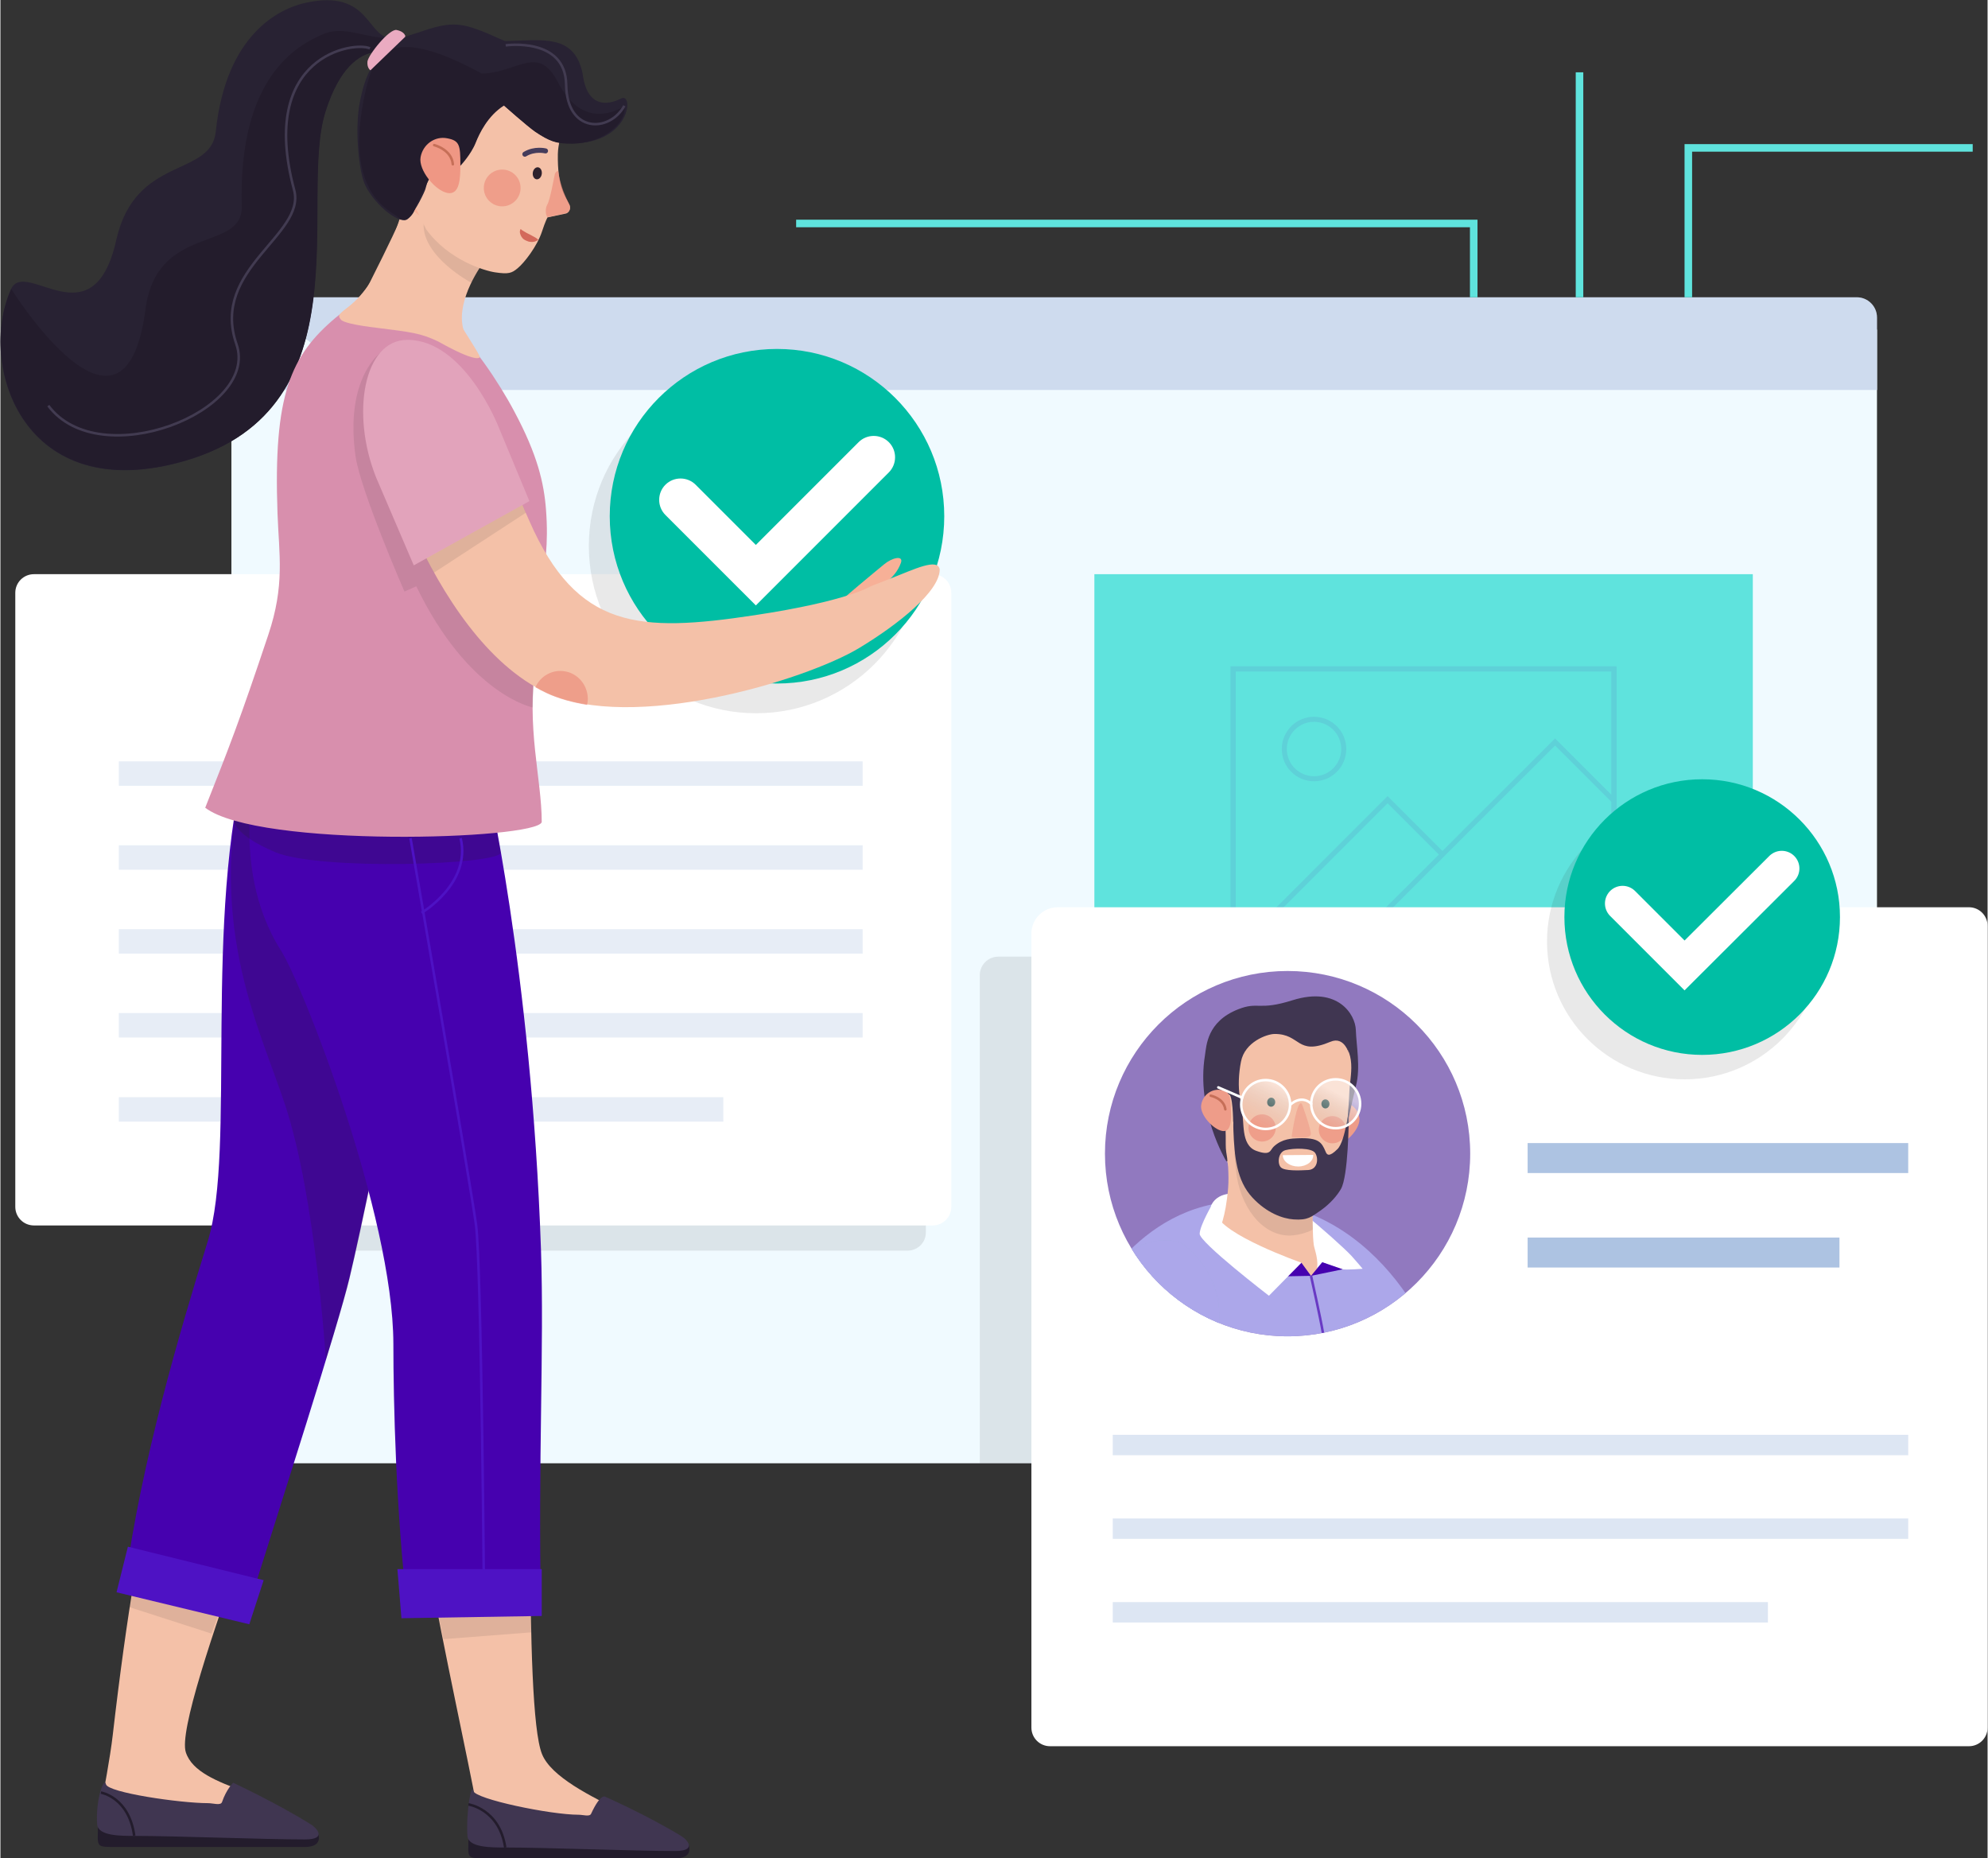 <svg xmlns="http://www.w3.org/2000/svg" xmlns:xlink="http://www.w3.org/1999/xlink" id="Layer_4" x="0px" y="0px" viewBox="0 0 788.9 737.6" style="enable-background:new 0 0 788.9 737.6;" width="810px" height="757px" xml:space="preserve"><rect x="0" y="0" width="788.9" height="737.6" fill="#333333" stroke="none"/><style type="text/css">	.st0{fill:#F0FAFF;}	.st1{opacity:0.1;fill:#231F20;}	.st2{fill:#FFFFFF;}	.st3{opacity:0.3;fill:#5C88C5;}	.st4{fill:#5FE3DD;}	.st5{opacity:0.2;}	.st6{fill:none;stroke:#5C88C5;stroke-width:2;stroke-miterlimit:10;}	.st7{opacity:0.15;}	.st8{fill:#5C88C5;}	.st9{fill:#00BEA4;}	.st10{opacity:0.21;}	.st11{opacity:0.5;}	.st12{fill:#9179BF;}	.st13{clip-path:url(#SVGID_2_);}	.st14{fill:#ACA7EA;}	.st15{opacity:0.65;fill:none;stroke:#4601AF;stroke-miterlimit:10;}	.st16{fill:#A3AAE1;}	.st17{fill:#EE9C89;}	.st18{fill:none;stroke:#C66F58;stroke-linecap:round;stroke-miterlimit:10;}	.st19{fill:#F4C1A8;}	.st20{fill:none;stroke:#33419E;stroke-width:2;stroke-linecap:round;stroke-miterlimit:10;}	.st21{opacity:0.43;fill:#EC8B7B;}	.st22{opacity:0.66;fill:#EC8B7B;}	.st23{fill:#403651;}	.st24{fill:#2D4A46;}	.st25{fill:#4601AF;}	.st26{fill:none;stroke:#FFFFFF;stroke-linecap:round;stroke-miterlimit:10;}	.st27{opacity:0.54;fill:url(#SVGID_3_);stroke:#FFFFFF;stroke-width:0;stroke-miterlimit:10;}	.st28{opacity:0.54;fill:url(#SVGID_4_);stroke:#FFFFFF;stroke-width:0;stroke-miterlimit:10;}	.st29{fill:none;stroke:#FFFFFF;stroke-width:14;stroke-linecap:round;stroke-miterlimit:10;}	.st30{fill:none;stroke:#5FE3DD;stroke-width:3;stroke-miterlimit:10;}	.st31{fill:#282233;}	.st32{fill:#231C2C;}	.st33{fill:none;stroke:#423B51;stroke-miterlimit:10;}	.st34{opacity:0.2;fill:#231F20;}	.st35{fill:#D88FAD;}	.st36{fill:#F7B097;}	.st37{fill:#2E212C;}	.st38{fill:none;stroke:#453C5B;stroke-width:2;stroke-linecap:round;stroke-miterlimit:10;}	.st39{fill:#EF9784;}	.st40{fill:#D3695B;}	.st41{fill:#E2A3BB;}	.st42{opacity:0.66;}	.st43{fill:#EC8B7B;}	.st44{fill:#EAABC1;}	.st45{fill:#4E12C4;}	.st46{fill:none;stroke:#4E12C4;stroke-miterlimit:10;}	.st47{fill:none;stroke:#231C2C;stroke-miterlimit:10;}</style><g>	<path class="st0" d="M737,580.8H99.7c-4.4,0-8-3.6-8-8v-442H745v442C745,577.3,741.4,580.8,737,580.8z"></path>	<path class="st1" d="M360.1,496.4H91.7V237.9h268.3c4.1,0,7.4,3.3,7.4,7.4V489C367.5,493.1,364.2,496.4,360.1,496.4z"></path>	<path class="st2" d="M745,154.8H91.7V126c0-4.4,3.6-8,8-8H737c4.4,0,8,3.6,8,8V154.8z"></path>	<path class="st3" d="M745,154.8H91.7V126c0-4.4,3.6-8,8-8H737c4.4,0,8,3.6,8,8V154.8z"></path>	<g>		<circle class="st0" cx="119.3" cy="139.4" r="5.1"></circle>		<circle class="st0" cx="141.1" cy="139.4" r="5.1"></circle>		<circle class="st0" cx="162.9" cy="139.4" r="5.1"></circle>	</g></g><g>	<rect x="434.3" y="227.9" class="st4" width="261.4" height="188.2"></rect>	<g class="st5">		<rect x="489.4" y="265.5" class="st6" width="151.2" height="112.8"></rect>		<rect x="489.4" y="265.5" class="st6" width="151.2" height="112.8"></rect>		<polyline class="st6" points="533.3,378.3 617.2,294.5 640.6,317.9   "></polyline>		<polyline class="st6" points="489.6,378.5 550.7,317.4 572.5,339.2   "></polyline>		<circle class="st6" cx="521.5" cy="297.3" r="11.8"></circle>	</g></g><g>	<path class="st2" d="M370.1,486.4H13.3c-4.1,0-7.4-3.3-7.4-7.4V235.3c0-4.1,3.3-7.4,7.4-7.4h356.8c4.1,0,7.4,3.3,7.4,7.4V479  C377.5,483.1,374.2,486.4,370.1,486.4z"></path>	<g class="st7">		<rect x="47" y="302.2" class="st8" width="295.3" height="9.7"></rect>		<rect x="47" y="335.5" class="st8" width="295.3" height="9.7"></rect>		<rect x="47" y="368.8" class="st8" width="295.3" height="9.7"></rect>		<g>			<rect x="47" y="402.1" class="st8" width="295.3" height="9.7"></rect>			<rect x="47" y="435.5" class="st8" width="240" height="9.7"></rect>		</g>	</g></g><g>	<circle class="st1" cx="300" cy="216.7" r="66.4"></circle>	<circle class="st9" cx="308.3" cy="204.9" r="66.4"></circle>	<g>		<path class="st2" d="M299.9,240.3L264,204.4c-3.3-3.3-3.3-8.7,0-12c3.3-3.3,8.7-3.3,12,0l23.9,23.9l40.8-40.8   c3.3-3.3,8.7-3.3,12,0c3.3,3.3,3.3,8.7,0,12L299.9,240.3z"></path>	</g></g><g>	<path class="st1" d="M753.1,580.8H388.8V387.1c0-4.1,3.3-7.4,7.4-7.4h356.9V580.8z"></path>	<path class="st2" d="M781.5,693.1H416.7c-4.1,0-7.4-3.3-7.4-7.4V370.5c0-5.7,4.7-10.4,10.4-10.4h361.8c4.1,0,7.4,3.3,7.4,7.4v318.2  C788.9,689.8,785.6,693.1,781.5,693.1z"></path>	<g class="st10">		<rect x="441.6" y="569.5" class="st8" width="315.8" height="8.1"></rect>		<rect x="441.6" y="602.7" class="st8" width="315.8" height="8.1"></rect>		<rect x="441.6" y="635.9" class="st8" width="260.1" height="8.1"></rect>	</g>	<g class="st11">		<rect x="606.3" y="403.6" class="st2" width="151.1" height="11.9"></rect>		<rect x="606.3" y="453.7" class="st8" width="151.1" height="11.9"></rect>		<rect x="606.3" y="491.2" class="st8" width="123.8" height="11.9"></rect>	</g>	<g>		<circle class="st12" cx="511" cy="457.9" r="72.5"></circle>		<g>			<defs>				<circle id="SVGID_1_" cx="511" cy="457.9" r="72.5"></circle>			</defs>			<clipPath id="SVGID_2_">				<use xlink:href="#SVGID_1_" style="overflow:visible;"></use>			</clipPath>			<g class="st13">				<g>					<g>						<path class="st14" d="M431.7,519.4c0,0,18.7-41.8,60.5-42.6c51.9-1,79.1,51.4,82.3,75.9c5,38.5-7,80.6-7,80.6       s-81.6,12-125.6,18.4C433,653,441.4,541.1,431.7,519.4z"></path>						<path class="st15" d="M520.3,506.4c0,0,3.8,16.9,4.7,22.4c2.3,15.3,13.1,92,12.7,107.1"></path>					</g>					<g>						<path class="st16" d="M468.7,493.3c0,0-31.9-13.1-44,54.3c-10.7,59.8-4.2,87.6,8.1,98.2c14.7,12.7,35.9,13.4,67.2,7.1       c4.9-1,8.8-0.9,13.2-2.3c1.3-0.4-7.7-39.7-7.7-39.7c-7.3,0.4-25.8,2.8-30.2-0.1c-17.3-11.4,1.2-59,6.3-74.7       C491,507.3,468.7,493.3,468.7,493.3z"></path>						<path class="st14" d="M468.7,493.3c0,0-31.9-13.1-44,54.3c-10.7,59.8-4.2,87.6,8.1,98.2c14.7,12.7,35.9,13.4,67.2,7.1       c4.9-1,8.8-0.9,13.2-2.3c1.3-0.4-7.7-39.7-7.7-39.7c-7.3,0.4-25.8,2.8-30.2-0.1c-17.3-11.4,1.2-59,6.3-74.7       C491,507.3,468.7,493.3,468.7,493.3z"></path>					</g>					<g>						<g>							<path class="st1" d="M519.2,644.5l-11-30.6l-2.7,0l7.2,32.1C515.7,645.3,516.9,645.2,519.2,644.5z"></path>						</g>					</g>					<g>						<path class="st2" d="M480.6,478.7c0,0,1.7-5.7,10.4-4.9c8.7,0.8,22.2,4.7,26.9,8.3c5.9,4.6,15.6,13.3,18.5,16.4       c2,2.2,4.4,5.1,4.4,5.1s-6.1,0.5-8,0.2c-1.8-0.4-8.1-2.8-8.1-2.8l-4.5,5.4l1.1-7.1l-39.2-14.4l-1.5-5.6L480.6,478.7z"></path>						<g>							<path class="st17" d="M527.7,445.5c-0.1,3.9-0.1,9.1,3.5,8.5c3.7-0.6,8.9-6.5,8.3-10.4s-4.1-6.5-7.7-5.9        C528.2,438.3,527.9,439.7,527.7,445.5z"></path>							<path class="st18" d="M535.1,440.7c0,0-5.2,1.1-5.7,5.5"></path>						</g>						<path class="st19" d="M534.9,441.4c-0.9,11.1-10.8,30.8-21.2,31.1c-13,0.4-24.4-11.4-25.6-27.6c-0.4-5.6-7.3-13-5.4-17.7       c3.5-8.7,3.2-19.2,11.6-19.8c8.7-0.7,36.9-2.3,42.8,10.7C539.1,422.4,535.3,436.2,534.9,441.4z"></path>						<g>							<path class="st20" d="M497.8,432.2c0,0,3.1-2.1,8.1-2.3"></path>							<path class="st20" d="M528.3,430.6c0,0-3.4-1.6-8.3-1"></path>						</g>						<path class="st19" d="M485.2,444.2c0,0,3,17.6,2.2,27.3c-1,12.3-3.5,16-3.5,17.6c0,0.6-2-0.6-0.7,0.4       c5.9,4.4,19.9,15.3,36.8,16.8c1.4,0.1,2.3-1,2.5-2c1.1-3.9-0.9-8.6-1.1-10.2c-1-7.4,0-31,0-31c-1.1-6.8-1.2-15.8-1.2-15.8       L485.2,444.2z"></path>						<polygon class="st19" points="484.4,451.4 484.1,433.7 499.8,438.9 488.3,465.6       "></polygon>						<g>							<g>								<path class="st1" d="M511.4,490.4c4.6,0.1,9.6-2.1,9.6-2.5l-0.2-11.5l-31.2-21.1l0.9,9.1C492,479.1,500.9,490.2,511.4,490.4         z"></path>							</g>						</g>						<path class="st19" d="M534.9,445.1c-0.9,11.1-10.5,30-21,30.3c-13,0.4-24.6-10.6-25.8-26.8c-0.4-5.6,0-15.2,1.9-19.8       c3.5-8.7,10.9-19,19.3-19.7c8.7-0.7,19.5,4.1,24.1,12.8C535.6,426,535.3,439.9,534.9,445.1z"></path>						<path class="st2" d="M509.1,458.5c0,2.5,2.8,4.5,6.1,4.5c3.4,0,6.1-2.1,6-4.6L509.1,458.5z"></path>						<path class="st21" d="M516.7,438.2c0,0,4,10.9,3.5,12.2c-0.5,1.3-3.3,1.1-4.8,1.1c-2.4,0-2.8-0.3-2.8-0.3       S514.8,435.7,516.7,438.2z"></path>						<circle class="st22" cx="500.9" cy="447.7" r="5.4"></circle>						<circle class="st22" cx="528.8" cy="448.4" r="5.4"></circle>						<path class="st23" d="M523.5,407.3c0,0-5-1.9-25.1,2.3c-11.1,2.3-12.4,23-12,39.5c0.1,2.2,0,5.1,0.1,6.7       c0.1,1.8,0.6,3.7,0.6,4.8c0,0.9-0.6,0-0.6,0s-11.9-19.7-8.3-41.7c0.6-3.7,0.7-13.4,13.2-18.3c8.1-3.2,8,0.7,21.6-3.6       c17.9-5.6,24.9,5.6,25.1,11.8c0.2,6.2,1.9,14.9,0.1,22c-1.5,5.8-4.5,20.8-3.3,12.3c0.1-0.7,0.6-8.1,0.6-9.2       c0.2-7.2,3.6-16.1-5.3-23C524.3,406.3,523.5,407.3,523.5,407.3z"></path>						<path class="st23" d="M535.4,418.3c0,0-1.8-7.2-7.4-4.8c-13.5,5.7-11.7-3.2-22.2-3.1c-2.9,0-11.8,3.1-13.3,11       c-0.9,4.5-1.2,10.1-0.4,14.1s0.6,5.3,1,8.5c0.2,1-3.7,1.3-3.7,1.3s-0.1-11.6-1.9-10.9s-5.2-4-5.2-4l2.3-22.9l38.7-4.9l10,7.4       L535.4,418.3z"></path>						<g>							<path class="st17" d="M488.5,440.4c0.2,3.9,0.2,9.1-3.4,8.5s-9-6.4-8.4-10.3s4-6.5,7.7-6C488,433.2,488.3,434.6,488.5,440.4z        "></path>							<path class="st18" d="M480.5,434.9c0,0,5.2,1,5.8,5.4"></path>						</g>							<ellipse transform="matrix(0.999 -3.658640e-002 3.658640e-002 0.999 -15.683 19.545)" class="st24" cx="526.2" cy="438.3" rx="1.6" ry="1.8"></ellipse>							<ellipse transform="matrix(-0.996 -9.314512e-002 9.314512e-002 -0.996 966.303 920.426)" class="st24" cx="504.6" cy="437.7" rx="1.6" ry="1.8"></ellipse>						<g>							<g>								<path class="st23" d="M535.3,442.7c0.1-4.6-1.2,10.2-4.5,13.4c-3.3,3.3-4.2,2.3-4.7,1c-1.6-3.8-2.8-5.6-10.9-5.3         c-2.4,0.1-6.3,0.1-9.7,3.3c-1.5,1.4-1.1,3.8-6.9,1.7c-6.5-2.3-4.5-12.3-5.8-14.8c-1.3-2.5-3.7-3.3-3.3,6.8         c0.4,10.1,1.2,19.8,7.6,26.6c5.6,6,11.9,8.3,16.3,8.6c5.7,0.4,7-1,10.8-3.6c3.8-2.7,6.5-5.9,8-8.5         C535.1,466.8,535.3,445.1,535.3,442.7z M519.2,464.4c-3.7,0.2-9.3,0.4-10.8-1c-1.5-1.3-1.3-6.1,1.8-6.9         c3-0.8,10.5-1,11.8,1.2C523.4,459.9,522.9,464.2,519.2,464.4z"></path>							</g>						</g>						<polygon class="st25" points="516.5,501.2 520.3,506.4 509.4,506.6 508.2,504.5       "></polygon>						<path class="st2" d="M481.6,477.1c0,0-5.4,9.1-5.5,12.6c-0.1,3.4,27.5,24.6,27.5,24.6l12.9-13.1c0,0-32.2-11.3-33.8-19.5       C481.9,477.6,481.6,477.1,481.6,477.1z"></path>						<polygon class="st25" points="524.8,501 520.3,506.4 532.9,503.8       "></polygon>					</g>					<g>						<line class="st26" x1="493" y1="435.7" x2="483.5" y2="431.6"></line>							<linearGradient id="SVGID_3_" gradientUnits="userSpaceOnUse" x1="1740.095" y1="443.369" x2="1730.964" y2="429.416" gradientTransform="matrix(-0.995 0.103 0.103 0.995 2209.677 -171.335)">							<stop offset="4.385965e-003" style="stop-color:#CED7DB;stop-opacity:0"></stop>							<stop offset="0.283" style="stop-color:#D6DEE1;stop-opacity:0.28"></stop>							<stop offset="0.727" style="stop-color:#EDF1F2;stop-opacity:0.725"></stop>							<stop offset="1" style="stop-color:#FFFFFF"></stop>						</linearGradient>						<circle class="st27" cx="530.2" cy="438" r="9.3"></circle>							<linearGradient id="SVGID_4_" gradientUnits="userSpaceOnUse" x1="1765.654" y1="437.739" x2="1756.164" y2="422.841" gradientTransform="matrix(-0.995 0.103 0.103 0.995 2209.677 -171.335)">							<stop offset="4.385965e-003" style="stop-color:#CED7DB;stop-opacity:0"></stop>							<stop offset="0.283" style="stop-color:#D6DEE1;stop-opacity:0.28"></stop>							<stop offset="0.727" style="stop-color:#EDF1F2;stop-opacity:0.725"></stop>							<stop offset="1" style="stop-color:#FFFFFF"></stop>						</linearGradient>						<circle class="st28" cx="502.4" cy="438.2" r="9.3"></circle>						<g>							<circle class="st26" cx="530.1" cy="438.1" r="9.7"></circle>							<circle class="st26" cx="502.3" cy="438.4" r="9.7"></circle>							<path class="st26" d="M512.2,438.4c0,0,4.1-4.1,8.2-0.3"></path>						</g>					</g>				</g>			</g>		</g>	</g></g><g>	<circle class="st1" cx="668.7" cy="373.7" r="54.7"></circle>	<circle class="st9" cx="675.6" cy="364" r="54.7"></circle>	<polyline class="st29" points="707.2,344.7 668.6,383.2 644,358.6  "></polyline></g><polyline class="st30" points="670.1,118 670.1,58.7 783,58.7 "></polyline><line class="st30" x1="626.9" y1="28.7" x2="626.9" y2="118"></line><polyline class="st30" points="584.9,118 584.9,88.7 315.9,88.7 "></polyline><g>	<g>		<g>			<path class="st31" d="M161.9,14.8c0,0,4.2-0.3-6.2,0.3c-10.4,0.5-8.5-19.7-34.5-14c-10.6,2.3-31.7,12.6-35.7,51.1    c-1.9,18.3-31.9,9.3-39.5,43c-9.1,40.9-36.1,7-41.8,19.6c-13.5,29.9,4.6,87,69.2,68.1c72.3-21.1,44.5-103.8,55.6-138.6    C140.1,9.5,160.1,23,160.1,23L161.9,14.8z"></path>			<path class="st32" d="M161.9,14.8c0,0,4.2-0.3-6.2,0.3c-10.4,0.5-19-5.3-27.7-1.5c-9.9,4.3-33.6,16.6-32.2,68.3    c0.5,18.4-33.7,6.6-38.2,40.8c-8.4,63.9-53.3-8-53.3-8c-13.5,29.9,4.6,87,69.2,68.1c72.3-21.1,44.5-103.8,55.6-138.6    C140.1,9.5,160.1,23,160.1,23L161.9,14.8z"></path>			<path class="st33" d="M146.7,19.2c-6.1-2.9-44.5,2.6-30.1,56.2c4.8,17.8-33.3,31.3-22.9,61.2c9.2,26.5-54.3,51.7-74.7,24.4"></path>		</g>		<path class="st19" d="M98.3,298.3c-18,66.8-3.5,170.2-15,206.9c-14.9,47.8-27.5,86.2-38.7,183.4c-1,8.9-4,24.6-4,24.6   s-8.2,18.5,34.1,16.8c42.3-1.6,37.2-0.8,41.6-3.9c-1.8-15.4-37.7-15-42.7-30.6C68.3,679.3,125,542.2,133,509.1   c8.9-36.9,43.8-188.3,43.8-188.3S109.8,255.6,98.3,298.3z"></path>		<polygon class="st1" points="94.1,619.9 83.8,648.4 50.9,637.8 54.1,617.8   "></polygon>		<path class="st25" d="M98.5,637.8c12.6-40.3,35.6-111.6,40.1-130.7c8.9-36.9,38.1-186.3,38.1-186.3s-67-65.2-78.5-22.5   c-18,66.8-4.5,157.7-15.9,194.4C71,529.2,56,579.8,49.4,628.5L98.5,637.8z"></path>		<path class="st34" d="M129.2,539.7c4.5-14.5,8-26.3,9.5-32.6c8.9-36.9,38.1-186.3,38.1-186.3s-67-65.2-78.5-22.5   c-18,66.8,4.2,108.2,14.8,140.5C125.1,475.1,129.2,539.7,129.2,539.7z"></path>		<path class="st19" d="M209.6,489.8c2.1,61.7-2.1,187.7,5.4,206.4c7.2,18,62.6,31.3,52,38.4l-47.1-5.9c0,0-29.5,10.2-29.5-2.1   s-30.7-135.7-30.8-187L209.6,489.8z"></path>		<polygon class="st1" points="210.5,634.1 210.8,647.9 175.9,650.6 173.2,637.4   "></polygon>		<g>			<g>				<g>					<path class="st25" d="M161.6,638.8c-4.6-38.6-5.6-82.7-5.6-105.4c-0.1-51.3-36.3-143-44.5-155.9c-22-34.7-8.7-76.4-8.6-88.5      s89.8,18.6,89.8,18.6s18.1,77.4,21.9,188.4c1.3,39.1-1.2,83.9,0,141.7L161.6,638.8z"></path>				</g>			</g>		</g>		<path class="st34" d="M196,324.1l2.6,14.3c0,4.8-72,7.3-89.6-0.2c-16.8-7.1-16.3-12.7-16.3-12.7L196,324.1z"></path>		<path class="st35" d="M212.6,262.8c-2-24.8,6.1-33,4-60.4c-0.8-10.7-3.4-21.9-12.6-39.1c-6-11.4-17.3-28.1-24.5-33.4   c-17.1-12.6-32.7-15.3-46.3-3.9c-18,15.1-24.9,30.6-23.2,77.8c0.6,16.5,3,28.4-3.7,48.3c-11.3,33.8-15.4,44.3-25,68.5   c21.1,16.1,131.5,12.7,133.6,5.7C214.9,309,208.6,288.6,212.6,262.8z"></path>		<path class="st1" d="M212.3,266.3c-0.7,3-0.6,7.6-1,14.5c0,0-25.4-5-46.2-48.1l-4.7,2.1c0,0-17.4-39.9-19.4-53.6   c-4.5-31.5,10.2-41.5,10.2-41.5L212.3,266.3z"></path>		<g>			<path class="st19" d="M158.5,86.8c0,0-7.1,24.6-20.2,34.9c-3.5,2.8-4.7,3.2-3.2,5.1c0.7,1,4.8,2.2,15,3.4    c12.7,1.6,16.8,2,23.8,5.4c14.8,8.3,16.5,6.6,16.4,6c-0.4-1.8-11.9-18.8-12.1-20.4C177.1,109.2,163.1,99.2,158.5,86.8z"></path>			<g>				<g>					<polygon class="st36" points="162.4,76.7 152.7,117.5 178.3,131.9 174,97.9      "></polygon>					<path class="st19" d="M161.7,79.5c0,0,0.6,1.6-15.1,32.7c-4.3,8.5-12.2,11.3-11.4,12.8c1.8,3.9,9.2,3.4,11,2.9      c11.4-1.7,17.5-1.6,32.1,6.9c4.7,3.3,9.3,5.5,9.2,4.9c-0.3-1.5-4.6-7.1-4.3-14.3c0.5-11.6,9.9-23,9.9-23.2      C192.8,90.1,165.3,92,161.7,79.5z"></path>					<path class="st1" d="M168,88.9c-0.4,13.1,18.9,23.3,18.9,23.3l4.2-7.4C191.1,104.8,168.4,71.9,168,88.9z"></path>					<path class="st19" d="M159.3,71.4c-4.4-19.2-24.9-47.1,23.7-43.1c19,1.6,41.9,3.1,39.9,22.3c-0.3,3-1.5,6.7-1.6,10.5      c-0.2,12.8,2.6,16.2,4.6,20.2c0.6,1.3,0.1,2.8-1.2,3.4l-7.5,1.6c0,0-0.8,1.3-2.2,5.6c-1.9,5.8-7,12.4-9.7,14.6      c-2.3,1.9-3.5,2.4-8.9,1.6c-4.1-0.6-18.5-4.8-27.4-17.1L159.3,71.4z"></path>						<ellipse transform="matrix(-0.992 -0.126 0.126 -0.992 415.859 163.884)" class="st37" cx="213.1" cy="68.8" rx="1.8" ry="2.4"></ellipse>					<path class="st38" d="M216.4,59.9c0,0-4.3-1.1-8.2,1.3"></path>					<path class="st31" d="M144.9,73.7c4.3,8.5,14.1,15.7,16.8,13.2c3.2-3.1,6.8-11,7-11.8c5.4-19.9,9.5-22.1,12.9-13      c0.3,0.9-2.1,1.3-2.1,1.3s1.6,2.5,3,2.2c0,0,4.2-4.4,6.1-9.2c1.4-3.5,4.7-10.6,11.2-14.7c0,0,9.4,8.4,12.4,10.4      c5.8,4,8.4,4.5,12.4,4.7c25.2,1.5,27.1-19.9,22-17.8c-0.9,0.4-13.3,7.6-15.5-9.9C227.8,13.3,215,16,200.5,16.3      c-1,0-11.2-5.6-18-6.4c-7.1-0.9-13.6,2.2-18.5,3.6c-17.7,5.2-20.2,22-21.3,26.9C140.6,51.1,142.2,68.3,144.9,73.7z"></path>					<g>						<g>							<path class="st32" d="M144.8,36.8c3.2-14.2,7.9-28.5,46.3-7.6c14.3-0.3,22.3-11.9,30.2,3.4s18.6,14.1,26.4,9.6        c1.2,5.9-8.2,15.6-23,14.8c-4-0.2-6.6-0.8-12.4-4.7c-3-2.1-12.4-10.4-12.4-10.4c-6.5,4.1-9.8,11.2-11.2,14.7        c-1.9,4.8-6.1,9.2-6.1,9.2c-1.4,0.3-3-2.2-3-2.2s2.4-0.4,2.1-1.3c-1.2-3.4-2.6-5.2-4.1-5.2c-3.3,6.4-10.2,18.6-13.6,27.2        c0,0-2.6,4.9-5.9,2.1C154.8,83.4,135.9,77,144.8,36.8z"></path>						</g>					</g>					<circle class="st22" cx="199.2" cy="74.6" r="7.3"></circle>					<path class="st39" d="M182.6,65.4c0,5.2-0.2,12.1-5.1,11.2c-4.9-0.9-11.6-9.1-10.7-14.2s5.7-8.5,10.6-7.5      C182.3,55.8,182.6,57.7,182.6,65.4z"></path>					<path class="st22" d="M217.2,86.2l7.5-1.6c1.3-0.6,1.8-2.1,1.2-3.4c-1.5-2.9-3.5-7.1-4.5-13.4c0,0-0.9,0.2-1.3,1.3      c-0.3,1.2-1.9,10.4-3,12.1C216.1,83,216.5,85.7,217.2,86.2z"></path>					<path class="st18" d="M172.2,57.6c0,0,6.9,1.7,7.4,7.6"></path>				</g>				<g>					<path class="st40" d="M213.6,95.1c0,0-0.1,0.1-0.4,0.3c-0.3,0.2-0.6,0.3-1.1,0.5c-0.5,0.1-1,0.2-1.6,0.1      c-0.6,0-1.2-0.2-1.8-0.5c-0.3-0.1-0.6-0.3-0.9-0.5c-0.3-0.2-0.5-0.4-0.7-0.7c-0.2-0.3-0.4-0.5-0.5-0.8      c-0.1-0.3-0.2-0.5-0.3-0.8c0-0.3-0.1-0.5-0.1-0.7c0-0.2,0.1-0.4,0.1-0.6c0.1-0.3,0.2-0.5,0.2-0.5s0.2,0.1,0.4,0.3      c0.1,0.1,0.2,0.2,0.4,0.3c0.2,0.1,0.3,0.2,0.5,0.3c0.1,0.1,0.4,0.2,0.5,0.3c0.2,0.1,0.4,0.2,0.5,0.3c0.2,0.1,0.4,0.2,0.6,0.3      c0.2,0.1,0.4,0.2,0.6,0.3c0.8,0.4,1.7,0.9,2.4,1.3c0.4,0.2,0.7,0.5,0.9,0.7C213.4,95,213.6,95.1,213.6,95.1z"></path>				</g>			</g>		</g>		<g>			<path class="st36" d="M330.3,241.7c2.8-3.2,17.6-15.3,20.5-17.7c3.1-2.6,7.8-3.8,6.7-0.6c-2.6,7.1-8.2,8-8.7,11.8    c-0.5,3.8-7.4,8.2-7.4,8.2L330.3,241.7z"></path>			<g>				<path class="st19" d="M174.6,141.1c10.9,8.9,21.8,34.8,35.4,65.7c18.9,43.1,43.6,44.3,89.3,37.4c37.2-5.6,46.2-11.5,46.2-11.5     s0,0,8.7-3.4c8.7-3.4,17.9-7.9,18.7-3.3c0,8.8-16.6,21.9-31.8,31.1c-21.8,13.2-90.7,33.7-124.4,17.8     c-46.9-22-71.2-110.3-70-119.2C148.6,142,159.1,130,174.6,141.1z"></path>				<polygon class="st1" points="207.1,200.2 208.6,203.5 172.1,227.3 169,221.5     "></polygon>				<path class="st41" d="M197.7,169.3c0,0-13.5-34.5-36.2-34.4c-17.2,0-22.5,29.1-12.4,54.5l15,35l45.9-25.5L197.7,169.3z"></path>			</g>		</g>		<g class="st42">			<g>				<g>					<path class="st43" d="M222.3,266.3c-4.4,0-8.3,2.7-9.9,6.5c1.4,0.8,2.9,1.6,4.4,2.3c4.7,2.2,10.2,3.7,16.1,4.7      c0.2-0.8,0.3-1.7,0.3-2.5C233.1,271.2,228.3,266.3,222.3,266.3z"></path>				</g>			</g>		</g>		<path class="st44" d="M160.6,14c0,0-0.4-1.5-3.3-2.1s-11.4,10-11.6,12.6s1.2,3.4,1.2,3.4l13.8-13.3V14z"></path>	</g>	<g>		<path class="st32" d="M126,727.3c1.3,3.6-0.3,5.8-5.3,5.8H45.3c-7.7,0-6.6-0.2-6.6-8.3c4.5-6.2-0.4-6.9-0.4-6.9L126,727.3z"></path>		<path class="st23" d="M92.4,707.6c0,0-2.7,2.6-4.4,7.6c-0.5,1.6-3.5,0.5-5.6,0.5c-11.1,0-39.8-4.2-40.5-7.5   c-0.7-3.3-4.2,6.2-3.5,15.9c0.3,4.7,9.6,4.6,15,4.6c16,0,51.1,1.4,67.5,1.4c9,0,4.6-4.6,2.3-6C109.4,715.5,92.4,707.6,92.4,707.6z   "></path>		<path class="st32" d="M273.1,731.8c1.3,3.6-0.3,5.8-5.3,5.8h-75.4c-7.7,0-6.6-0.2-6.6-8.3c4.5-6.2-0.4-6.9-0.4-6.9L273.1,731.8z"></path>		<path class="st23" d="M240,713.1c0,0-1.8-1.2-5.5,6.8c-0.6,1.3-3.1,0.4-5,0.4c-11.1,0-41.1-6.2-41.8-9.5   c-0.7-3.3-2.9,8.2-2.3,17.9c0.3,4.7,9.6,4.6,15,4.6c16,0,51.1,1.4,67.5,1.4c9,0,4.6-4.7,2.3-6C256.6,720.4,240,713.1,240,713.1z"></path>	</g>	<polygon class="st45" points="214.9,641.4 159.2,642.3 157.6,622.8 214.9,622.8  "></polygon>	<polygon class="st45" points="98.8,644.7 46.1,632 50.6,613.9 104.5,627.2  "></polygon>	<path class="st46" d="M162.8,332.7c0,0,23.7,136.4,26,153.4c2.2,17,3.2,151.6,3.2,151.6"></path>	<path class="st46" d="M167.2,362.3c0,0,19.8-11.7,15.5-29.6"></path>	<path class="st33" d="M200.6,18c0,0,23.8-3.4,24,15.7c0.3,19.1,17.1,19.1,23.1,8.3"></path>	<path class="st47" d="M185.8,716.2c0,0,12.3,1.8,14.6,17.1"></path>	<path class="st47" d="M39.9,711.5c0,0,11.1,1.8,13.2,17.1"></path></g></svg>